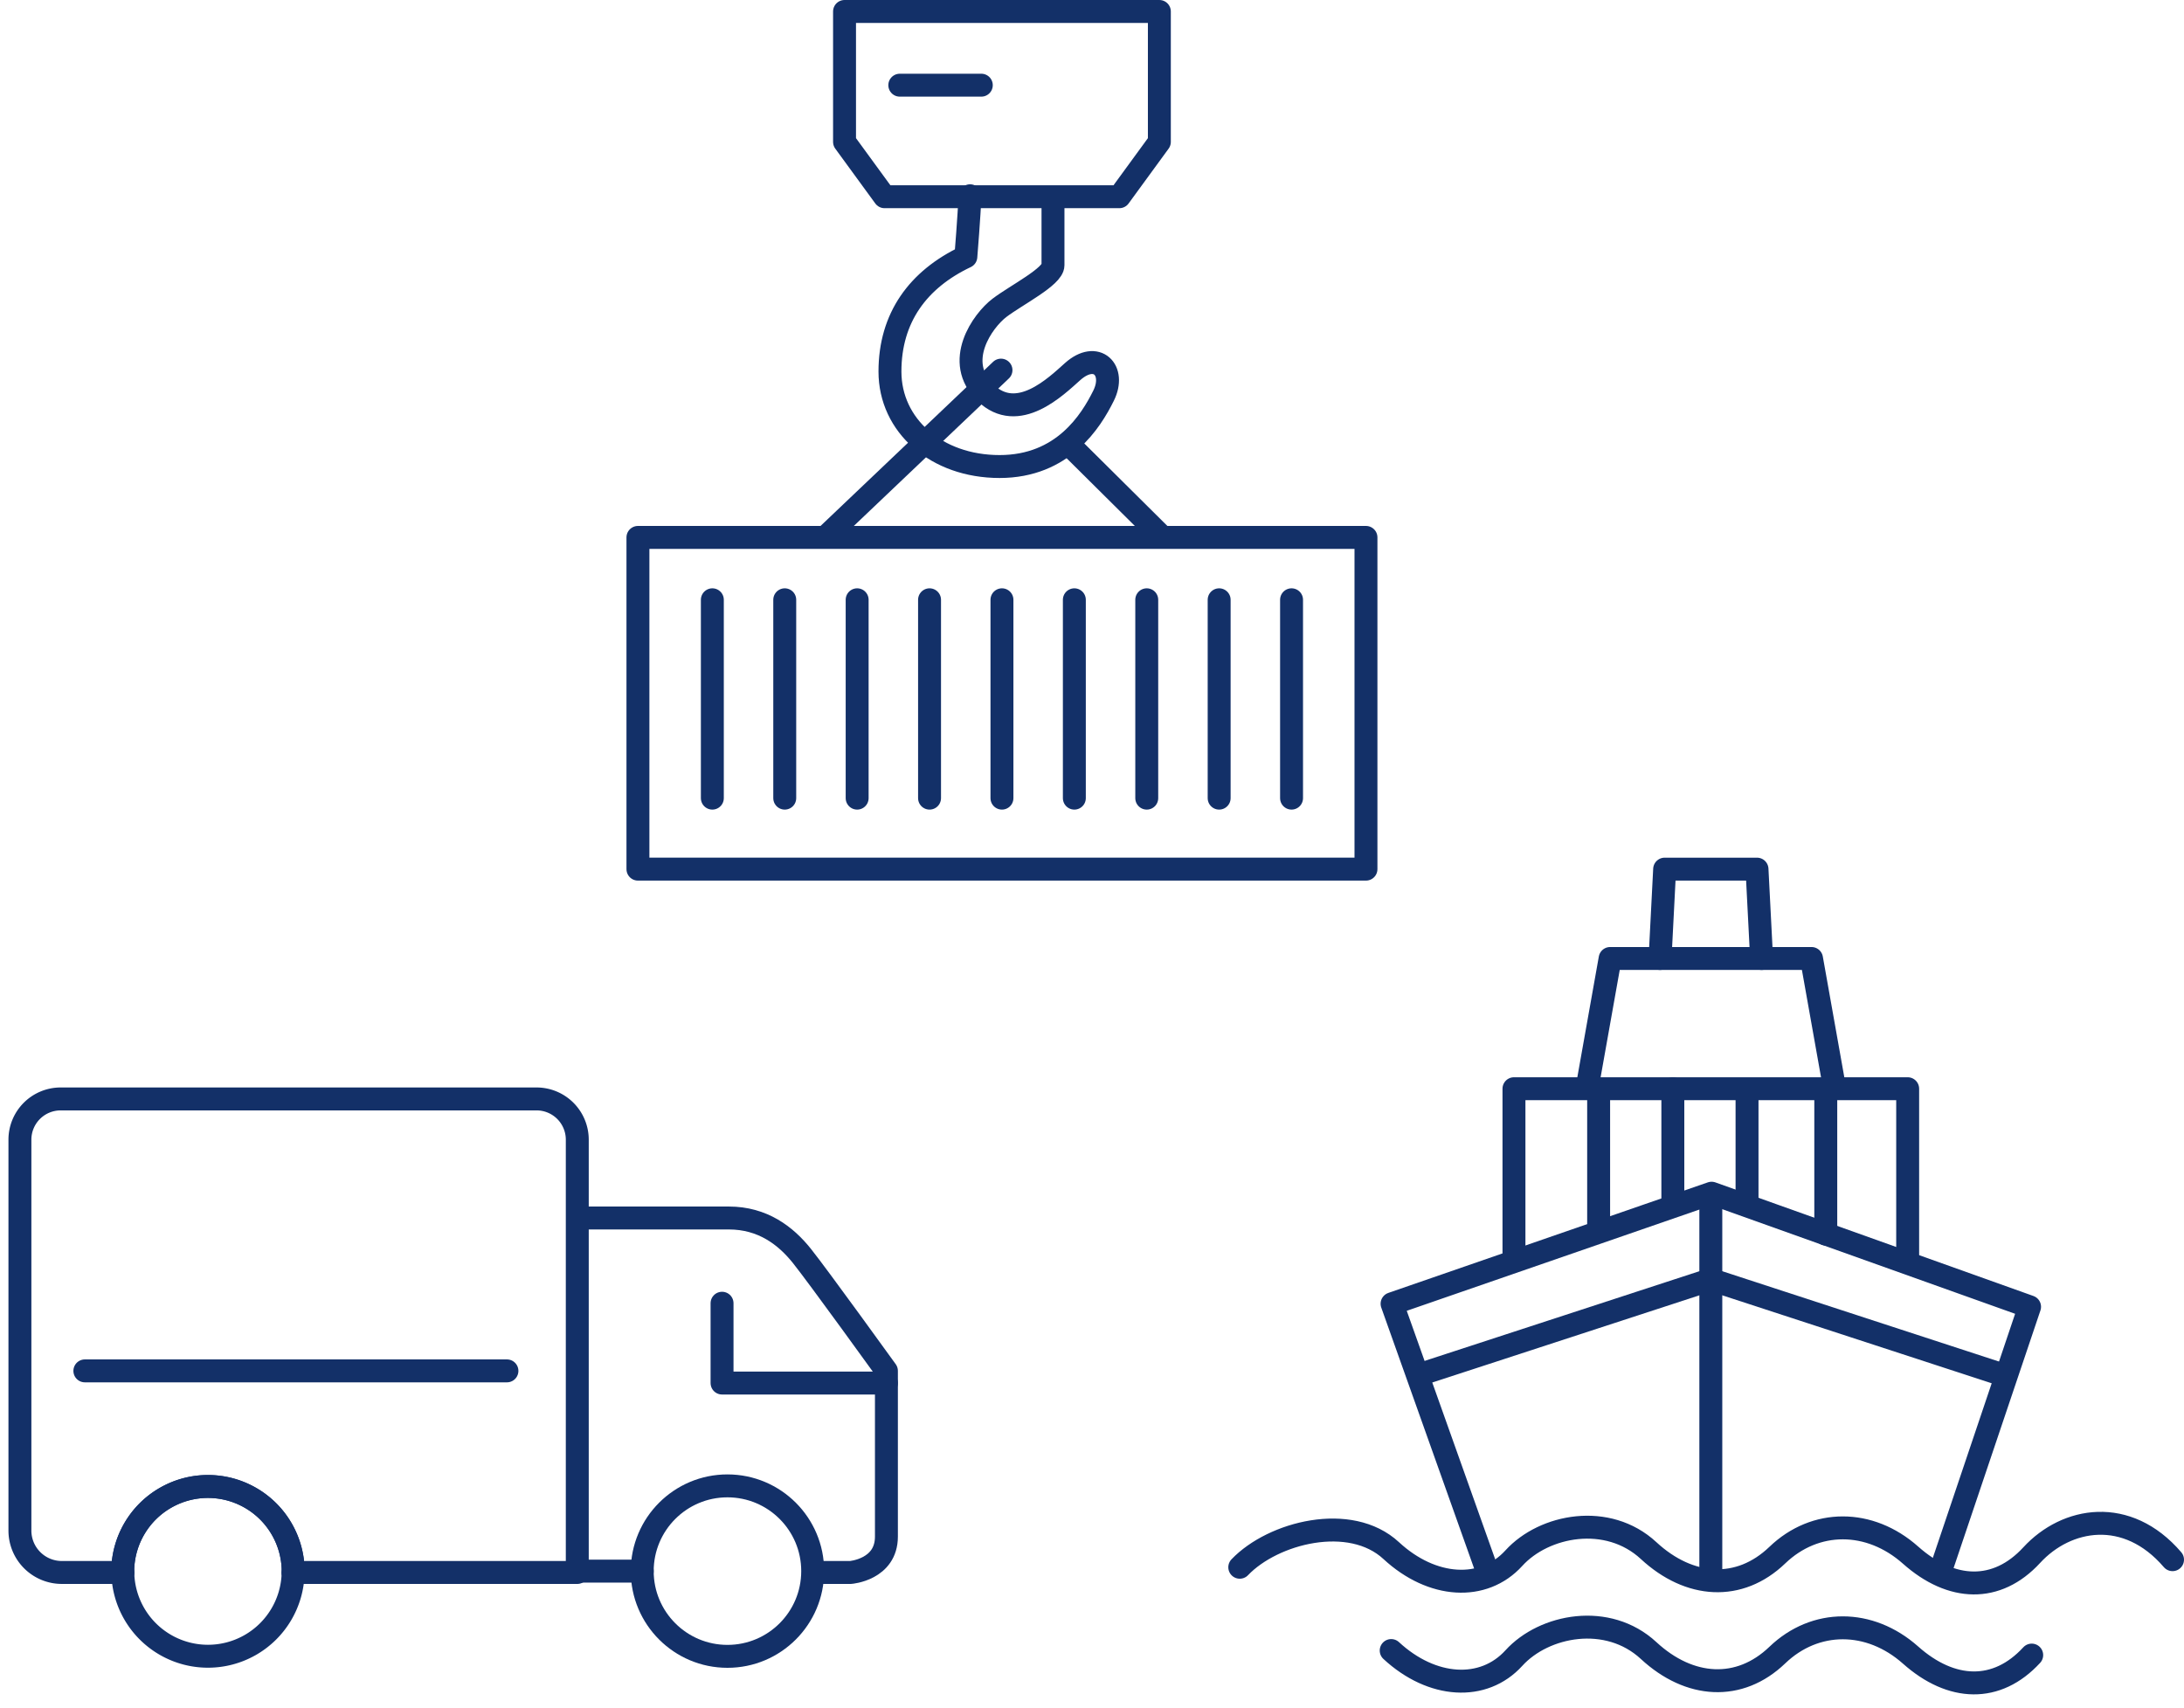 <svg xmlns="http://www.w3.org/2000/svg" width="476.356" height="372.556" viewBox="0 0 476.356 372.556"><defs><style>.cls-1,.cls-2{fill:none;}.cls-1{stroke:#133068;stroke-linecap:round;stroke-linejoin:round;stroke-width:5px;}</style></defs><g id="レイヤー_2" data-name="レイヤー 2"><g id="レイヤー_1-2" data-name="レイヤー 1"><rect class="cls-1" x="139.141" y="117.207" width="158.792" height="72.349"/><polygon class="cls-1" points="184.203 2.5 184.203 30.327 184.203 30.945 192.932 42.905 244.141 42.905 252.87 30.945 252.87 30.327 252.87 2.5 184.203 2.5"/><line class="cls-1" x1="155.371" y1="130.811" x2="155.371" y2="174.071"/><line class="cls-1" x1="171.162" y1="130.811" x2="171.162" y2="174.071"/><line class="cls-1" x1="186.954" y1="130.811" x2="186.954" y2="174.071"/><line class="cls-1" x1="202.745" y1="130.811" x2="202.745" y2="174.071"/><line class="cls-1" x1="218.537" y1="130.811" x2="218.537" y2="174.071"/><line class="cls-1" x1="234.328" y1="130.811" x2="234.328" y2="174.071"/><line class="cls-1" x1="250.12" y1="130.811" x2="250.12" y2="174.071"/><line class="cls-1" x1="265.911" y1="130.811" x2="265.911" y2="174.071"/><line class="cls-1" x1="281.703" y1="130.811" x2="281.703" y2="174.071"/><line class="cls-1" x1="196.255" y1="18.578" x2="214.035" y2="18.578"/><path class="cls-1" d="M229.669,45.167V57.844c0,2.473-7.97,6.493-11.649,9.275S207.9,78.868,214.955,85.671s15.371-1.4,19.006-4.638c5.211-4.638,9.5-.309,6.744,5.256s-8.89,15.459-22.685,15.459-23.911-8.966-23.911-20.715,6.131-20.1,16.554-25.044c.613-7.421.92-13.295.92-13.295"/><line class="cls-1" x1="218.327" y1="80.724" x2="180.621" y2="116.589"/><line class="cls-1" x1="233.654" y1="97.42" x2="252.967" y2="116.589"/><path class="cls-1" d="M177.552,342.95h7.967s7.819-.59,7.819-7.819V298.985s-14.9-20.656-18.442-25.082-8.557-8.262-15.934-8.262H126.209"/><polyline class="cls-1" points="157.487 284.231 157.487 301.64 193.338 301.64"/><line class="cls-1" x1="18.508" y1="298.985" x2="110.57" y2="298.985"/><path class="cls-1" d="M117.028,239.675H13.23a8.886,8.886,0,0,0-8.886,8.886v85.252a9.138,9.138,0,0,0,9.138,9.137h13.3c0-.1-.015-.195-.015-.3a18.59,18.59,0,0,1,37.179,0c0,.1-.013.2-.015.3h61.98V248.561A8.885,8.885,0,0,0,117.028,239.675Z"/><path class="cls-1" d="M26.785,342.95a18.577,18.577,0,0,0,37.149,0"/><path class="cls-1" d="M63.934,342.95c0-.1.015-.195.015-.3a18.59,18.59,0,0,0-37.179,0c0,.1.013.2.015.3"/><circle class="cls-1" cx="158.667" cy="342.655" r="18.59"/><line class="cls-1" x1="140.077" y1="342.655" x2="125.914" y2="342.655"/><polyline class="cls-1" points="324.435 342.804 303.627 284.345 373.315 260.235 442.673 285.006 423.187 342.804"/><polyline class="cls-1" points="309.407 299.868 373.15 279.061 436.893 299.868"/><line class="cls-1" x1="373.15" y1="261.886" x2="373.15" y2="343.795"/><polyline class="cls-1" points="330.214 274.767 330.214 237.446 416.086 237.446 416.086 274.767"/><polyline class="cls-1" points="346.187 237.116 351.187 209.043 395.113 209.043 400.114 237.116"/><polyline class="cls-1" points="362.077 209.043 363.077 189.556 383.223 189.556 384.224 209.043"/><line class="cls-1" x1="348.682" y1="238.107" x2="348.682" y2="268.492"/><line class="cls-1" x1="364.866" y1="237.446" x2="364.866" y2="262.877"/><line class="cls-1" x1="381.049" y1="237.776" x2="381.049" y2="262.547"/><line class="cls-1" x1="398.223" y1="237.446" x2="398.223" y2="269.153"/><path class="cls-1" d="M270.407,341.813c7.266-7.6,24.11-11.89,33.028-3.633s20.146,8.917,26.752,1.651,20.477-9.908,29.394-1.651,19.817,8.917,28.074.991,20.146-7.927,29.064,0,18.825,8.257,26.422,0,20.807-10.569,30.715.991"/><path class="cls-1" d="M303.435,359.978c8.917,8.257,20.146,8.917,26.752,1.651s20.477-9.908,29.394-1.651,19.817,8.917,28.074.991,20.146-7.927,29.064,0,18.825,8.257,26.422,0"/><rect class="cls-2" y="0.556" width="476" height="372"/></g></g></svg>